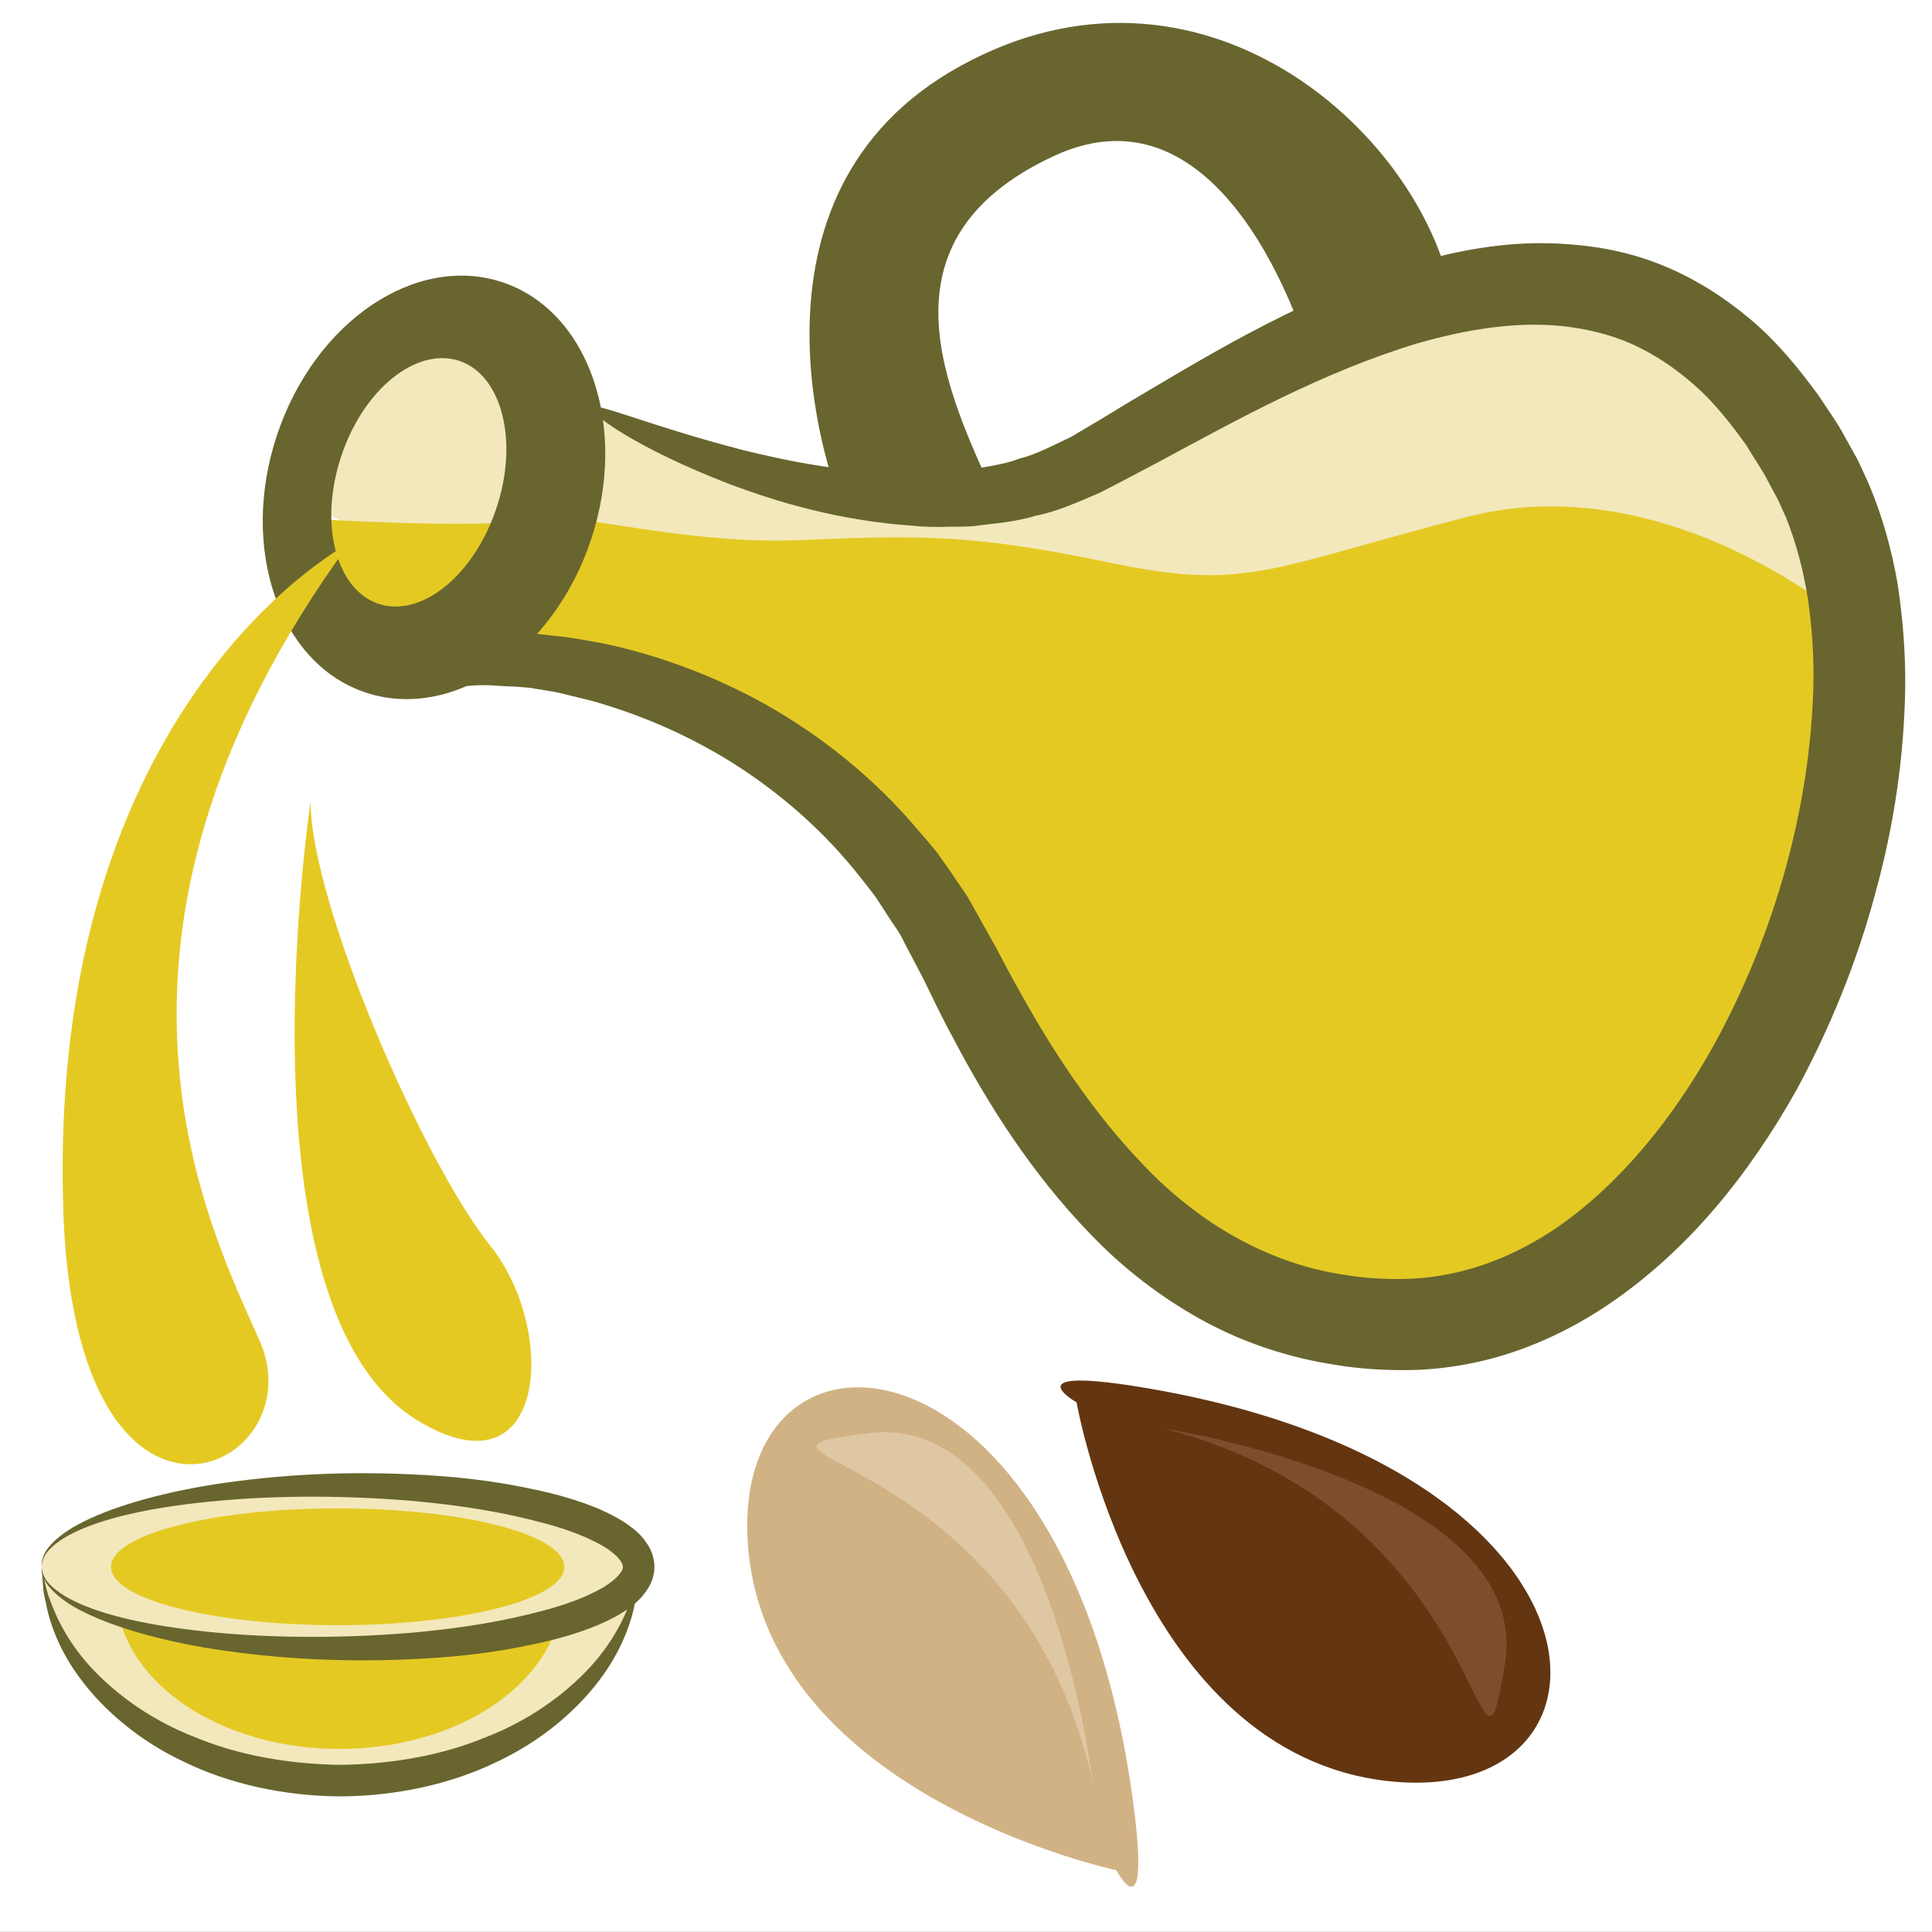 <?xml version="1.0" encoding="UTF-8" standalone="no"?>
<svg
   xmlns:dc="http://purl.org/dc/elements/1.1/"
   xmlns:cc="http://creativecommons.org/ns#"
   xmlns:rdf="http://www.w3.org/1999/02/22-rdf-syntax-ns#"
   xmlns:svg="http://www.w3.org/2000/svg"
   xmlns="http://www.w3.org/2000/svg"
   id="svg44"
   viewBox="0 0 5574.56 5573.56"
   style="clip-rule:evenodd;fill-rule:evenodd;image-rendering:optimizeQuality;shape-rendering:geometricPrecision;text-rendering:geometricPrecision"
   version="1.1"
   height="55.736mm"
   width="55.746mm"
   xml:space="preserve"><rect x="0" y="0" width="5574.56" height="5573.56" fill="#808080" stroke="none"/>
 <defs
   id="defs4">
  <style
   id="style2"
   type="text/css">
   <![CDATA[
    .str0 {stroke:white;stroke-width:70.56}
    .fil4 {fill:#633611;fill-rule:nonzero}
    .fil2 {fill:#68652F;fill-rule:nonzero}
    .fil5 {fill:#7F4D2B;fill-rule:nonzero}
    .fil6 {fill:#D1B284;fill-rule:nonzero}
    .fil7 {fill:#E0C7A4;fill-rule:nonzero}
    .fil3 {fill:#E5C923;fill-rule:nonzero}
    .fil1 {fill:#F2E8BB;fill-rule:nonzero}
    .fil0 {fill:white;fill-rule:nonzero}
   ]]>
  </style>
 </defs>
 <g
   transform="translate(-7600.72,-11892.72)"
   id="Vrstva_x0020_1">
  <polygon
   style="fill:#ffffff;fill-rule:nonzero;stroke:#ffffff;stroke-width:70.56"
   id="polygon7"
   points="7636,11928 13140,11928 13140,17431 7636,17431 "
   class="fil0 str0" />
  <path
   style="fill:#f2e8bb;fill-rule:nonzero"
   id="path9"
   d="m 8481,13341 73,-402 267,-85 244,12 183,268 60,-65 399,221 576,51 401,-97 390,-171 438,-255 499,-86 366,61 389,341 146,475 -134,305 c 0,0 -1071,-220 -1132,-195 -61,24 -1570,24 -1607,24 -36,0 -919,-222 -919,-222 l -432,-70 z"
   class="fil1" />
  <path
   style="fill:#f2e8bb;fill-rule:nonzero"
   id="path11"
   d="m 7722,16422 c 30,341 404,608 861,608 457,0 831,-267 861,-608 z"
   class="fil1" />
  <path
   style="fill:#68652f;fill-rule:nonzero"
   id="path13"
   d="m 9444,16422 c 0,0 0,8 -1,23 -2,15 -1,39 -9,67 -10,58 -39,143 -104,229 -65,86 -165,174 -295,235 -129,63 -287,99 -452,100 -165,-1 -323,-37 -452,-100 -130,-61 -230,-149 -295,-235 -66,-86 -94,-171 -104,-229 -8,-28 -7,-52 -9,-67 -1,-15 -1,-23 -1,-23 0,0 1,7 5,22 4,15 7,38 18,65 19,54 56,130 126,203 70,73 168,145 292,193 122,51 267,78 420,80 153,-2 298,-29 420,-80 124,-48 222,-120 292,-193 70,-73 107,-149 126,-203 11,-27 14,-50 18,-65 4,-15 5,-22 5,-22 z"
   class="fil2" />
  <path
   style="fill:#e5c923;fill-rule:nonzero"
   id="path15"
   d="m 9222,16513 c -22,239 -301,426 -642,426 -341,0 -620,-187 -643,-426 l -16,-99 1308,-9 z"
   class="fil3" />
  <path
   style="fill:#e5c923;fill-rule:nonzero"
   id="path17"
   d="m 12912,13670 c 0,0 -509,-432 -1077,-286 -568,146 -633,215 -1023,134 -389,-81 -538,-83 -895,-67 -357,16 -694,-93 -791,-61 -98,32 -627,0 -627,0 l 73,243 331,102 357,81 584,211 374,373 c 0,0 194,374 227,423 32,48 341,389 341,389 l 324,276 406,195 390,-97 422,-195 308,-309 c 0,0 163,-422 179,-470 16,-49 114,-504 114,-504 z"
   class="fil3" />
  <path
   style="fill:#68652f;fill-rule:nonzero"
   id="path19"
   d="m 9308,13069 c 12,7 -14,79 -74,211 -30,66 -68,146 -114,241 -12,24 -24,48 -36,73 -6,12 -12,24 -18,36 -3,8 -7,15 -10,22 -6,14 -12,28 -19,42 -3,7 -6,14 -9,21 l -4,10 c -1,1 -2,3 -2,4 l 7,-1 c 34,-6 61,-8 100,-7 5,0 8,0 15,0 l 27,3 c 18,2 37,4 55,6 38,5 75,12 114,19 152,32 313,89 471,177 157,89 312,210 443,367 17,19 34,39 50,59 15,21 30,42 45,64 14,22 30,43 44,65 13,23 26,46 39,70 13,23 26,46 39,69 12,22 23,44 35,66 23,44 48,87 73,131 101,174 222,345 371,487 150,140 334,241 543,269 51,8 107,11 158,10 51,-1 102,-7 153,-19 101,-23 199,-68 290,-130 182,-126 334,-314 452,-526 178,-324 278,-690 287,-1036 2,-87 -4,-171 -16,-253 -13,-82 -34,-160 -62,-231 l -24,-53 -29,-54 c -18,-36 -42,-68 -62,-103 -46,-64 -94,-125 -149,-173 -55,-49 -115,-89 -178,-118 -64,-29 -132,-45 -201,-53 -139,-15 -283,10 -420,49 -275,83 -520,220 -747,342 -57,30 -113,60 -170,89 -63,27 -124,55 -187,67 -61,19 -122,22 -181,30 -29,2 -58,1 -86,2 -29,0 -56,0 -83,-3 -217,-15 -392,-68 -531,-120 -275,-106 -407,-206 -399,-221 10,-18 156,49 431,121 137,34 308,69 503,69 24,1 49,0 74,-3 25,-2 50,-3 75,-6 50,-11 102,-15 151,-34 52,-13 98,-39 148,-62 51,-30 105,-62 160,-96 222,-131 469,-285 775,-389 153,-49 324,-87 509,-71 92,7 186,27 275,65 90,38 173,92 247,155 74,63 135,138 192,216 26,40 55,79 77,121 l 35,63 c 11,22 21,46 32,69 40,94 67,192 84,290 15,99 23,199 22,298 -3,199 -32,399 -86,594 -52,195 -129,387 -229,571 -134,238 -308,458 -539,615 -115,78 -245,138 -382,168 -69,15 -139,23 -208,23 -69,0 -133,-4 -199,-15 -132,-20 -260,-62 -374,-123 -114,-61 -216,-138 -303,-223 -173,-171 -300,-363 -403,-552 -26,-48 -51,-95 -74,-142 -11,-23 -23,-47 -34,-70 -11,-21 -22,-42 -33,-63 -11,-21 -22,-41 -32,-62 -11,-20 -25,-38 -37,-57 -12,-19 -25,-38 -37,-57 -13,-18 -27,-35 -41,-53 -109,-140 -239,-251 -374,-336 -136,-85 -277,-143 -412,-180 -34,-8 -68,-17 -100,-24 -17,-3 -33,-5 -49,-8 l -25,-4 -37,-3 c -25,-1 -50,-2 -75,-4 -11,-1 -25,0 -39,0 -14,1 -28,2 -42,3 -55,2 -104,5 -151,8 l 1,-10 c 2,-5 6,-12 9,-17 l 20,-34 c 13,-22 26,-44 39,-65 24,-42 48,-82 72,-122 20,-33 39,-64 57,-95 15,-24 30,-47 44,-70 56,-89 104,-164 144,-224 80,-120 128,-181 139,-175 z"
   class="fil2" />
  <path
   style="fill:#68652f;fill-rule:nonzero"
   id="path21"
   d="m 9033,13359 c -64,193 -216,317 -340,276 -124,-42 -172,-232 -108,-425 64,-194 217,-317 341,-276 123,41 172,232 107,425 z m 17,-652 c -250,-83 -541,114 -650,441 -109,327 6,660 256,743 250,83 541,-114 650,-441 109,-327 -6,-660 -256,-743 z"
   class="fil2" />
  <path
   style="fill:#68652f;fill-rule:nonzero"
   id="path23"
   d="m 10011,13301 c 0,0 -319,-846 363,-1219 682,-374 1320,178 1417,665 l -161,47 -244,146 c 0,0 -227,-840 -747,-596 -519,243 -308,677 -162,995 h -477 z"
   class="fil2" />
  <path
   style="fill:#e5c923;fill-rule:nonzero"
   id="path25"
   d="m 8610,13459 c 0,0 -871,451 -827,1916 32,1087 730,763 568,389 -134,-307 -585,-1152 259,-2305 z"
   class="fil3" />
  <path
   style="fill:#e5c923;fill-rule:nonzero"
   id="path27"
   d="m 8497,14206 c 0,0 -222,1462 308,1785 374,228 406,-259 211,-503 -195,-243 -519,-990 -519,-1282 z"
   class="fil3" />
  <path
   style="fill:#f2e8bb;fill-rule:nonzero"
   id="path29"
   d="m 7721,16414 c 0,-131 385,-236 861,-236 476,0 861,105 861,236 0,130 -385,235 -861,235 -476,0 -861,-105 -861,-235 z"
   class="fil1" />
  <path
   style="fill:#68652f;fill-rule:nonzero"
   id="path31"
   d="m 7721,16414 c 0,-1 -1,14 11,35 13,20 42,44 84,64 84,41 217,71 384,88 166,17 366,21 586,3 110,-10 224,-25 339,-53 58,-14 115,-30 169,-54 26,-12 52,-25 72,-41 21,-16 33,-34 32,-42 1,-9 -11,-27 -32,-43 -20,-16 -46,-29 -72,-41 -54,-24 -111,-40 -169,-54 -115,-28 -229,-43 -339,-53 -220,-18 -420,-14 -586,3 -167,17 -300,47 -384,88 -42,20 -71,44 -84,64 -12,21 -11,36 -11,36 0,0 -3,-14 8,-38 11,-23 39,-50 80,-75 83,-49 216,-92 384,-121 169,-28 372,-44 598,-33 113,5 232,17 354,44 61,13 123,30 185,56 31,14 62,29 92,52 15,11 30,25 43,44 13,17 24,43 24,71 0,27 -11,53 -24,70 -13,19 -28,33 -43,44 -30,23 -61,38 -92,52 -62,26 -124,43 -185,56 -122,27 -241,39 -354,44 -226,11 -429,-5 -598,-33 -168,-29 -301,-72 -384,-121 -41,-25 -69,-53 -80,-75 -11,-24 -8,-38 -8,-37 z"
   class="fil2" />
  <path
   style="fill:#e5c923;fill-rule:nonzero"
   id="path33"
   d="m 7921,16414 c 0,-94 293,-169 654,-169 361,0 654,75 654,169 0,93 -293,168 -654,168 -361,0 -654,-75 -654,-168 z"
   class="fil3" />
  <path
   style="fill:#633611;fill-rule:nonzero"
   id="path35"
   d="m 10707,15939 c 0,0 178,1014 900,1093 722,78 690,-893 -686,-1132 -408,-71 -214,39 -214,39 z"
   class="fil4" />
  <path
   style="fill:#7f4d2b;fill-rule:nonzero"
   id="path37"
   d="m 10961,16015 c 0,0 1065,164 982,678 -83,514 -16,-426 -982,-678 z"
   class="fil5" />
  <path
   style="fill:#d1b284;fill-rule:nonzero"
   id="path39"
   d="m 10822,17289 c 0,0 -1008,-213 -1063,-937 -54,-724 916,-659 1109,724 57,411 -46,213 -46,213 z"
   class="fil6" />
  <path
   style="fill:#e0c7a4;fill-rule:nonzero"
   id="path41"
   d="m 10753,17032 c 0,0 -127,-1069 -644,-1004 -516,65 425,30 644,1004 z"
   class="fil7" />
 </g>
</svg>
